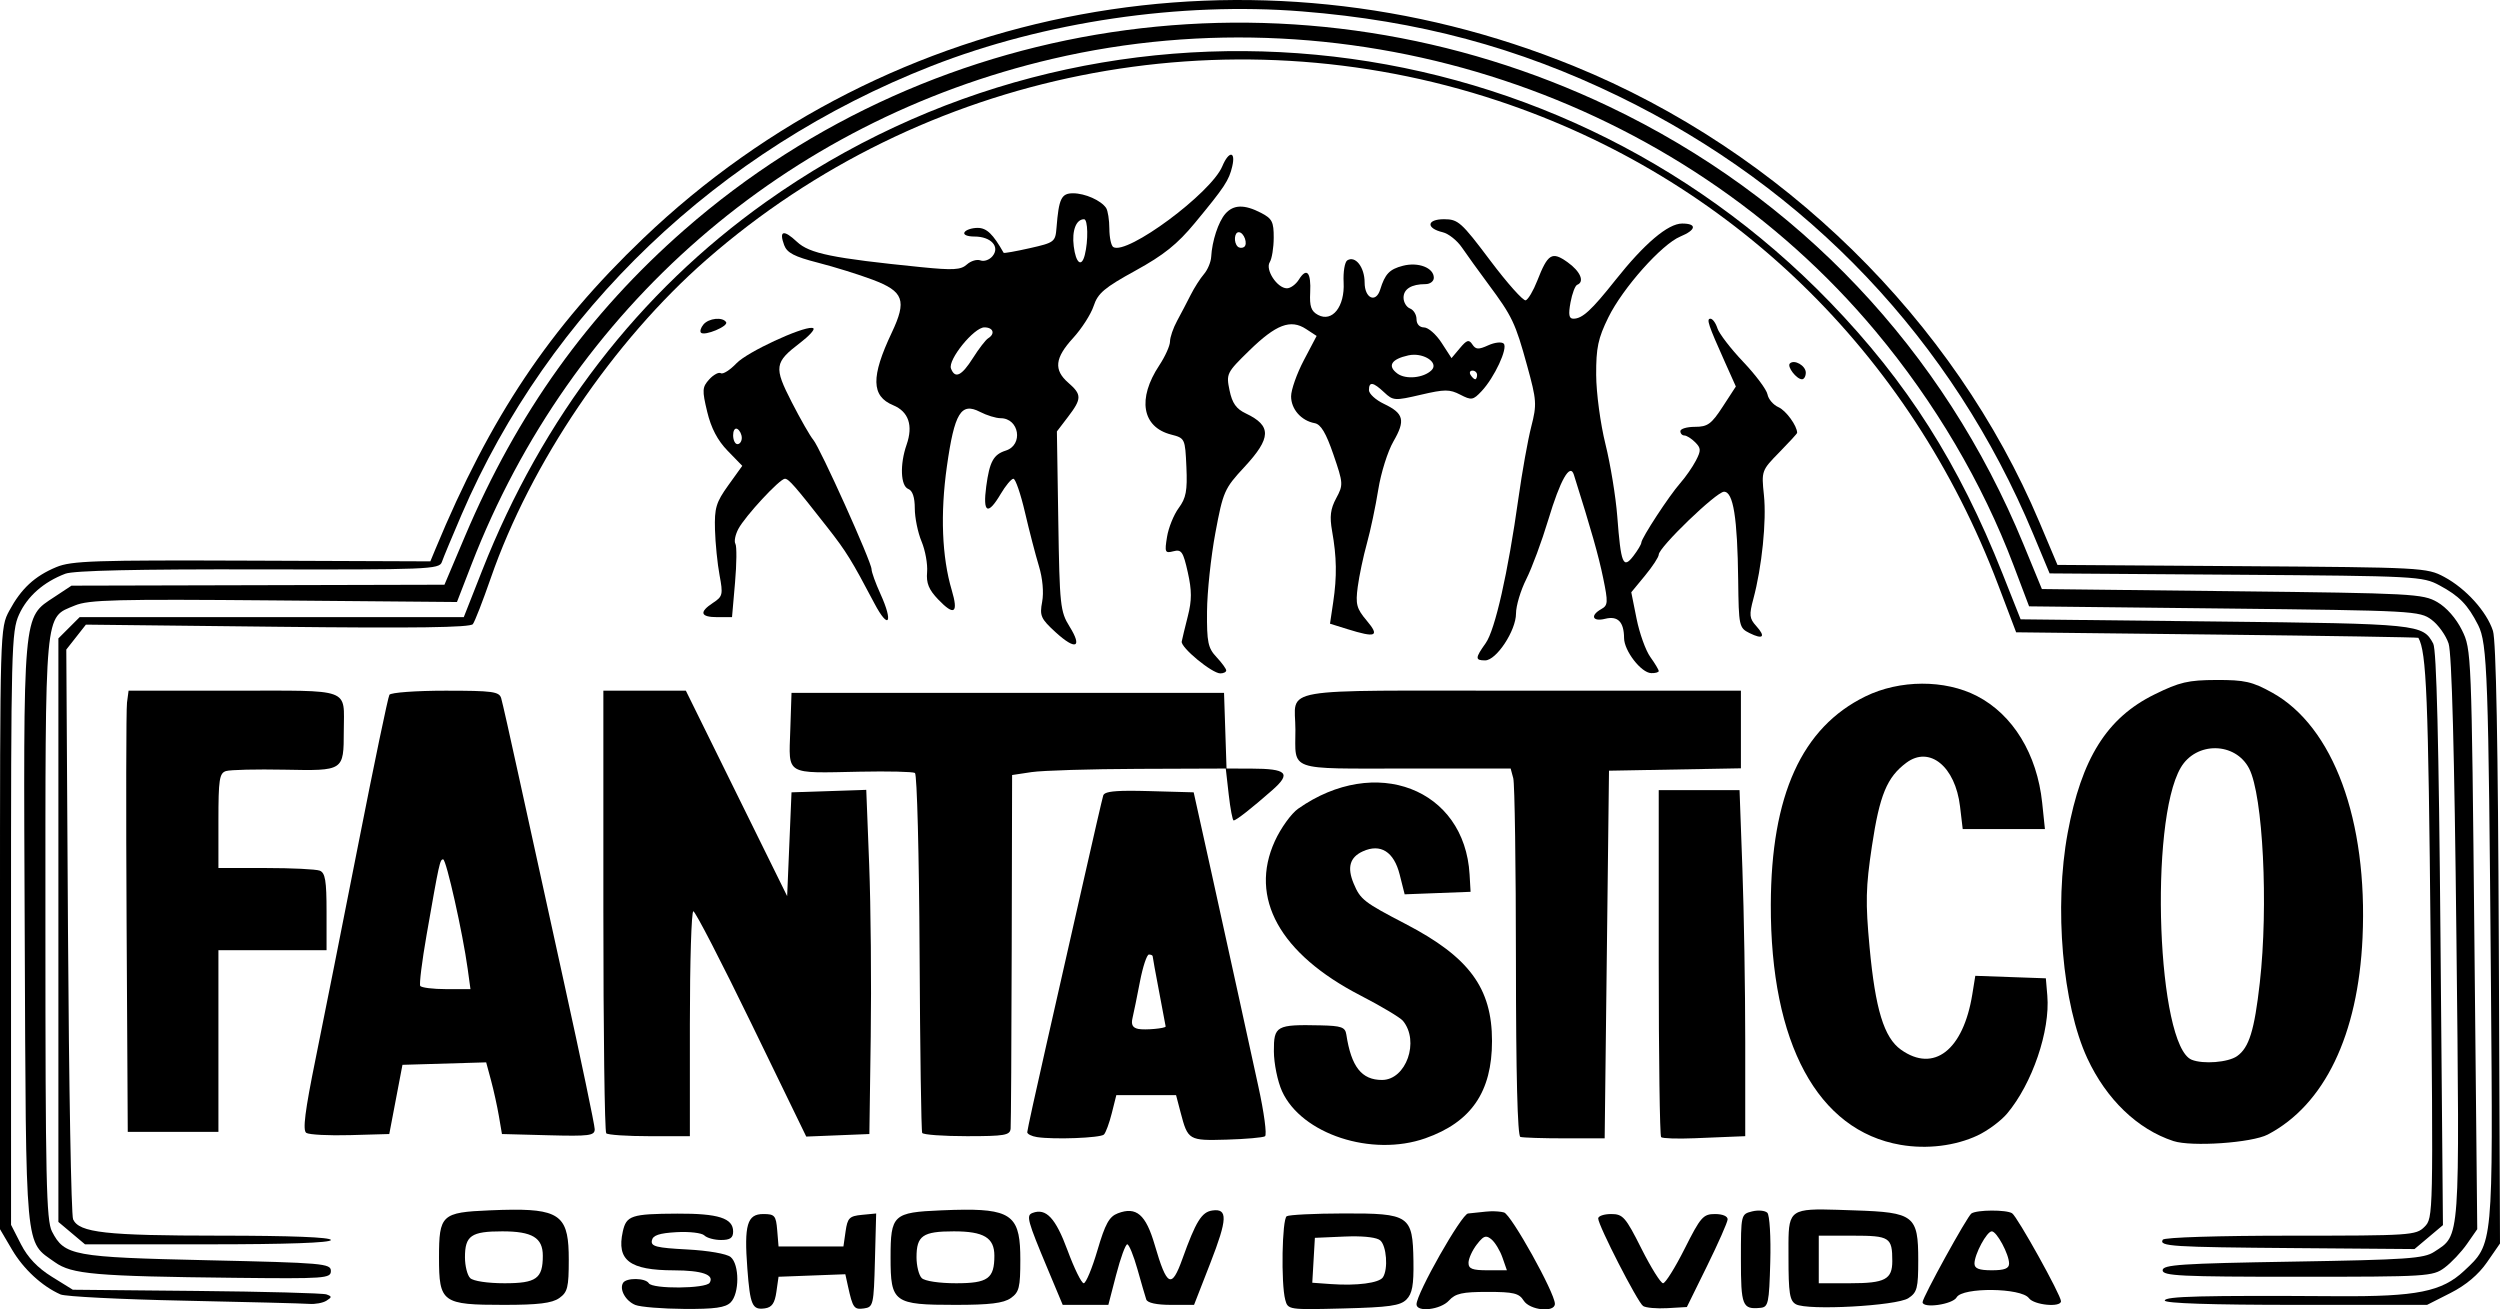 <?xml version="1.0" encoding="UTF-8" standalone="no"?>
<!-- Created with Inkscape (http://www.inkscape.org/) -->

<svg
   xmlns:dc="http://purl.org/dc/elements/1.1/"
   xmlns:cc="http://creativecommons.org/ns#"
   xmlns:rdf="http://www.w3.org/1999/02/22-rdf-syntax-ns#"
   xmlns:svg="http://www.w3.org/2000/svg"
   xmlns="http://www.w3.org/2000/svg"
   xmlns:sodipodi="http://sodipodi.sourceforge.net/DTD/sodipodi-0.dtd"
   xmlns:inkscape="http://www.inkscape.org/namespaces/inkscape"
   width="203.905mm"
   height="106.797mm"
   viewBox="0 0 722.5 378.415"
   id="svg14416"
   version="1.1"
   inkscape:version="0.91 r13725"
   sodipodi:docname="Fantástico logo 1973.svg">
  <defs
     id="defs14418" />
  <sodipodi:namedview
     id="base"
     pagecolor="#ffffff"
     bordercolor="#666666"
     borderopacity="1.0"
     inkscape:pageopacity="0.0"
     inkscape:pageshadow="2"
     inkscape:zoom="0.98994949"
     inkscape:cx="344.33433"
     inkscape:cy="146.59933"
     inkscape:document-units="px"
     inkscape:current-layer="layer1"
     showgrid="false"
     fit-margin-top="0"
     fit-margin-left="0"
     fit-margin-right="0"
     fit-margin-bottom="0"
     inkscape:window-width="1366"
     inkscape:window-height="705"
     inkscape:window-x="-8"
     inkscape:window-y="-8"
     inkscape:window-maximized="1" />
  <g
     inkscape:label="Layer 1"
     inkscape:groupmode="layer"
     id="layer1"
     transform="translate(731.875,-227.397)">
    <path
       style="fill:#000000"
       d="m -520.714,603.791 c 2.569,-2.569 2.567,-10.979 -0.002,-13.112 -1.13,-0.937 -6.475,-1.869 -12.561,-2.188 -8.92,-0.468 -10.534,-0.877 -10.209,-2.584 0.287,-1.511 2.1,-2.125 7.114,-2.412 3.701,-0.211 7.324,0.211 8.051,0.938 0.727,0.727 2.897,1.322 4.822,1.322 2.646,0 3.5,-0.599 3.5,-2.456 0,-3.853 -4.271,-5.219 -16.138,-5.163 -13.259,0.063 -14.733,0.549 -15.754,5.195 -1.824,8.306 1.948,11.161 14.786,11.193 8.143,0.02 11.749,1.275 10.318,3.591 -1.072,1.735 -16.524,1.858 -17.586,0.14 -0.966,-1.562 -6.483,-1.646 -7.43,-0.113 -1.154,1.868 0.72,5.248 3.542,6.388 1.451,0.586 7.802,1.102 14.112,1.145 8.842,0.061 11.924,-0.371 13.438,-1.885 z"
       id="path15065"
       inkscape:connector-curvature="0" />
    <path
       style="fill:#000000"
       d="m -507.5,600.755 0.625,-4.375 9.651,-0.364 9.651,-0.364 0.766,3.489 c 1.375,6.26 1.761,6.795 4.614,6.39 2.7,-0.383 2.833,-0.967 3.174,-13.92 l 0.356,-13.52 -4.106,0.395 c -3.639,0.35 -4.177,0.892 -4.731,4.77 l -0.625,4.375 -9.375,0 -9.375,0 -0.388,-4.688 c -0.352,-4.258 -0.722,-4.688 -4.039,-4.688 -4.637,0 -5.546,3.112 -4.593,15.721 0.807,10.674 1.417,12.06 5.075,11.538 2.022,-0.288 2.851,-1.476 3.32,-4.759 z"
       id="path15063"
       inkscape:connector-curvature="0" />
    <path
       style="fill:#000000"
       d="m -343.59,578.082 c -8.351,0.022 -15.741,0.384 -16.422,0.805 -1.352,0.836 -1.681,19.466 -0.426,24.152 0.771,2.881 0.93,2.905 16.816,2.5 13.195,-0.336 16.423,-0.793 18.205,-2.578 1.682,-1.685 2.136,-4.168 2.029,-11.104 -0.204,-13.22 -1.09,-13.825 -20.203,-13.775 z m 2.164,6.621 c 4.284,-0.059 7.471,0.362 8.414,1.145 1.856,1.541 2.365,8.303 0.805,10.684 -1.087,1.659 -7.551,2.501 -15.043,1.961 l -5.375,-0.387 0.375,-6.488 0.375,-6.486 8.551,-0.373 c 0.653,-0.028 1.286,-0.046 1.898,-0.055 z"
       id="path15057"
       inkscape:connector-curvature="0" />
    <path
       style="fill:#000000"
       d="m -301.115,577.461 c -0.483,0.014 -0.955,0.046 -1.385,0.098 -1.719,0.207 -4.017,0.449 -5.107,0.537 -1.875,0.151 -14.893,23.097 -14.893,26.252 0,2.376 6.971,1.564 9.375,-1.092 1.858,-2.053 3.849,-2.5 11.143,-2.5 7.527,0 9.118,0.381 10.441,2.5 1.754,2.809 9.051,3.566 9.029,0.938 -0.026,-3.198 -12.616,-25.808 -14.699,-26.398 -0.893,-0.253 -2.454,-0.376 -3.904,-0.334 z m -1.246,7.342 c 0.46,0.013 0.931,0.283 1.521,0.773 1.043,0.865 2.473,3.229 3.178,5.252 l 1.281,3.678 -5.559,0 c -4.472,0 -5.556,-0.428 -5.533,-2.188 0.015,-1.203 1.088,-3.567 2.383,-5.252 1.222,-1.59 1.961,-2.285 2.729,-2.264 z"
       id="path15053"
       inkscape:connector-curvature="0" />
    <path
       style="fill:#000000"
       d="m -238.529,593.255 c 3.215,-6.531 5.887,-12.578 5.938,-13.438 0.054,-0.922 -1.44,-1.562 -3.644,-1.562 -3.418,0 -4.164,0.852 -8.764,10 -2.765,5.5 -5.578,10 -6.25,10 -0.672,0 -3.485,-4.5 -6.25,-10 -4.6,-9.148 -5.346,-10 -8.764,-10 -2.055,0 -3.736,0.574 -3.736,1.275 0,2 11.4,24.24 12.969,25.301 0.773,0.523 3.937,0.804 7.031,0.625 l 5.625,-0.326 5.846,-11.875 z"
       id="path15049"
       inkscape:connector-curvature="0" />
    <path
       style="fill:#000000"
       d="m -220.267,592.114 c 0.199,-7.21 -0.179,-13.554 -0.846,-14.221 -0.662,-0.662 -2.652,-0.841 -4.421,-0.397 -3.197,0.802 -3.217,0.885 -3.217,13.804 0,13.528 0.413,14.561 5.625,14.067 2.299,-0.218 2.529,-1.283 2.858,-13.253 z"
       id="path15047"
       inkscape:connector-curvature="0" />
    <path
       style="fill:#000000"
       d="m -205.049,576.936 c -10.539,-0.085 -9.951,1.757 -9.951,13.781 0,10.433 0.342,12.606 2.146,13.615 3.338,1.868 29.087,0.472 32.496,-1.762 2.546,-1.668 2.857,-2.871 2.857,-11.025 0,-12.833 -1.213,-13.783 -18.33,-14.344 -3.761,-0.123 -6.787,-0.246 -9.219,-0.266 z m -1.201,7.57 9.867,0 c 10.651,0 11.383,0.473 11.383,7.352 0,5.284 -2.11,6.398 -12.125,6.398 l -9.125,0 0,-6.875 0,-6.875 z"
       id="path15045"
       inkscape:connector-curvature="0" />
    <path
       style="fill:#000000"
       d="m -637.535,603.303 c 1.62,-1.024 1.62,-1.242 0,-1.823 -1.012,-0.363 -17.917,-0.815 -37.567,-1.005 l -35.727,-0.345 -6.053,-3.75 c -4.104,-2.543 -6.978,-5.561 -8.926,-9.375 l -2.873,-5.625 -0.008,-85.625 c -0.007,-80.843 0.122,-85.911 2.319,-90.749 2.394,-5.272 7.086,-9.411 13.383,-11.805 2.407,-0.915 20.811,-1.328 55.816,-1.252 48.942,0.107 52.272,-0.025 52.983,-2.103 0.417,-1.219 2.974,-7.367 5.681,-13.661 25.333,-58.89 74.221,-105.571 135.855,-129.722 32.649,-12.793 71.876,-18.574 107.024,-15.773 33.671,2.684 62.488,10.406 91.554,24.534 54.809,26.64 96.484,70.631 119.743,126.396 l 4.793,11.491 53.83,0.384 c 52.264,0.373 53.975,0.462 58.83,3.064 5.741,3.076 8.208,5.612 11.196,11.508 2.658,5.243 2.983,14.418 3.691,103.938 0.601,76.008 0.722,74.723 -7.754,82.665 -6.425,6.02 -13.651,7.471 -36.506,7.329 -39.4,-0.245 -50.003,0.022 -50.003,1.256 0,0.806 13.467,1.25 37.901,1.25 l 37.901,0 6.779,-3.438 c 4.454,-2.258 8.068,-5.301 10.537,-8.87 l 3.758,-5.433 -0.34,-86.442 c -0.227,-57.799 -0.789,-87.824 -1.695,-90.612 -1.814,-5.583 -7.833,-12.24 -14.097,-15.591 -5.004,-2.678 -6.31,-2.747 -58.44,-3.102 l -53.321,-0.363 -5.221,-12.372 c -24.668,-58.459 -74.51,-107.292 -134.487,-131.764 -92.868,-37.892 -197.529,-18.528 -269,49.77 -27.02,25.82 -44.2,51.512 -60.077,89.841 l -1.449,3.499 -51.572,-0.204 c -45.553,-0.18 -52.152,0.038 -56.544,1.874 -6.259,2.615 -10.138,6.213 -13.566,12.583 -2.681,4.981 -2.691,5.328 -2.691,91.875 l 0,86.875 3.465,5.895 c 3.316,5.641 8.678,10.595 14.035,12.967 1.375,0.609 17.406,1.417 35.625,1.796 18.219,0.379 34.531,0.799 36.25,0.933 1.719,0.134 3.953,-0.279 4.965,-0.919 z"
       id="path15041"
       inkscape:connector-curvature="0" />
    <path
       style="fill:#000000"
       d="m -583.58,577 c -2.012,0.011 -4.271,0.08 -6.807,0.188 -13.879,0.586 -14.613,1.272 -14.613,13.65 0,13.017 0.893,13.668 18.75,13.668 9.918,0 13.884,-0.484 15.973,-1.947 2.444,-1.712 2.777,-3.055 2.777,-11.16 0,-11.77 -1.993,-14.479 -16.08,-14.398 z m -3.135,6.256 c 8.665,0 11.715,1.833 11.715,7.045 0,6.608 -1.869,7.955 -11.045,7.955 -4.91,0 -9.084,-0.629 -9.955,-1.5 -0.825,-0.825 -1.5,-3.525 -1.5,-6 0,-6.257 1.787,-7.5 10.785,-7.5 z"
       id="path15039"
       inkscape:connector-curvature="0" />
    <path
       style="fill:#000000"
       d="m -409.288,595.755 c 1.248,-4.812 2.684,-8.75 3.19,-8.75 0.506,0 1.83,3.234 2.942,7.188 1.112,3.953 2.259,7.891 2.549,8.75 0.334,0.988 2.971,1.562 7.171,1.562 l 6.643,0 4.704,-12.072 c 4.975,-12.766 5.091,-15.855 0.573,-15.204 -3.081,0.444 -4.758,3.156 -8.637,13.967 -3.141,8.755 -4.477,8.085 -8.007,-4.015 -2.572,-8.815 -5.315,-11.17 -10.647,-9.143 -2.509,0.954 -3.651,3.021 -5.91,10.699 -1.54,5.234 -3.324,9.517 -3.964,9.517 -0.64,0 -2.746,-4.285 -4.68,-9.522 -3.451,-9.345 -6.203,-12.28 -10.116,-10.791 -1.886,0.718 -1.505,2.125 4.408,16.25 l 4.317,10.312 6.596,0 6.596,0 2.269,-8.75 z"
       id="path15035"
       inkscape:connector-curvature="0" />
    <path
       style="fill:#000000"
       d="m -156.291,577.254 c -2.523,0.014 -5.036,0.295 -5.84,0.834 -1.219,0.817 -14.119,24.238 -14.119,25.635 0,1.897 8.691,0.667 9.844,-1.393 1.659,-2.964 18.683,-2.779 20.881,0.227 1.476,2.018 9.275,2.764 9.275,0.887 0,-1.747 -12.648,-24.494 -14.135,-25.42 -0.85,-0.53 -3.383,-0.783 -5.906,-0.77 z m 0.041,6.002 c 1.442,0 5,6.626 5,9.312 0,1.427 -1.318,1.938 -5,1.938 -3.682,0 -5,-0.511 -5,-1.938 0,-2.687 3.558,-9.312 5,-9.312 z"
       id="path15033"
       inkscape:connector-curvature="0" />
    <path
       style="fill:#000000"
       d="m -636.25,594.698 c 0,-2.149 -2.209,-2.34 -35.636,-3.091 -38.966,-0.875 -41.35,-1.315 -44.967,-8.311 -1.64,-3.171 -1.896,-15.015 -1.896,-87.541 0,-93.541 -0.354,-89.659 8.521,-93.375 3.967,-1.661 11.932,-1.864 57.509,-1.464 l 52.905,0.464 4.217,-10.888 c 28.703,-74.114 90.689,-128.051 167.893,-146.09 87.255,-20.388 181.059,10.677 237.925,78.793 17.096,20.478 30.785,43.704 39.817,67.56 l 4.496,11.875 56.393,0.625 c 54.791,0.607 56.494,0.699 59.921,3.244 1.94,1.441 4.155,4.534 4.922,6.875 0.928,2.832 1.684,31.305 2.262,85.112 0.952,88.759 1.169,85.707 -6.436,90.695 -2.953,1.937 -7.837,2.274 -40.911,2.824 -32.274,0.537 -37.558,0.889 -37.558,2.5 0,1.627 5.164,1.875 38.972,1.875 37.586,0 39.098,-0.093 42.5,-2.615 1.94,-1.438 4.86,-4.532 6.489,-6.875 l 2.962,-4.26 -0.825,-83.75 c -0.818,-83.044 -0.849,-83.797 -3.587,-89.354 -1.681,-3.413 -4.472,-6.59 -7.136,-8.125 -4.156,-2.395 -7.125,-2.552 -59.323,-3.146 l -54.948,-0.625 -5.329,-12.954 c -23.099,-56.15 -64.992,-100.394 -119.776,-126.499 -88.91,-42.366 -194.002,-28.376 -267.136,35.562 -27.843,24.342 -48.417,53.059 -63.465,88.587 l -5.953,14.054 -53.895,0.136 -53.896,0.136 -4.886,3.233 c -9.281,6.142 -9.024,3.222 -8.624,97.744 0.393,92.967 -0.037,88.311 8.738,94.559 4.873,3.47 11.621,4.054 51.929,4.495 26.243,0.287 27.812,0.175 27.812,-1.987 z"
       id="path15029"
       inkscape:connector-curvature="0" />
    <path
       style="fill:#000000"
       d="m -29.974,584.917 4.109,-3.458 -0.708,-82.729 c -0.487,-56.983 -1.14,-83.536 -2.096,-85.323 -3.016,-5.636 -4.087,-5.745 -63.101,-6.402 l -56.145,-0.625 -5.202,-13.125 c -12.643,-31.899 -27.653,-55.52 -49.909,-78.545 -81.54,-84.355 -212.231,-96.662 -307.497,-28.956 -36.764,26.128 -64.572,62.254 -82.028,106.564 l -5.294,13.438 -55.51,0 -55.51,0 -3.068,3.068 -3.068,3.068 0,84.321 0,84.321 3.846,3.236 3.846,3.236 35.529,0 c 22.853,0 35.529,-0.446 35.529,-1.25 0,-0.801 -11.567,-1.252 -32.188,-1.257 -32.87,-0.007 -40.54,-0.86 -42.308,-4.705 -0.547,-1.19 -1.214,-38.729 -1.481,-83.421 l -0.486,-81.258 2.832,-3.601 2.832,-3.601 55.395,0.617 c 39.678,0.442 55.691,0.225 56.437,-0.766 0.573,-0.761 2.894,-6.727 5.158,-13.258 11.523,-33.24 35.417,-68.516 62.373,-92.083 62.372,-54.529 149.876,-72.087 228.755,-45.899 66.95,22.227 119.031,72.632 144.508,139.856 l 5.211,13.75 58.043,0.656 c 31.923,0.361 58.115,0.783 58.204,0.938 2.346,4.103 2.858,16.711 3.543,87.415 0.773,79.675 0.76,80.277 -1.775,82.812 -2.454,2.454 -3.966,2.554 -38.73,2.554 -20.794,0 -36.48,0.491 -36.89,1.155 -1.191,1.927 2.364,2.154 38.212,2.439 l 34.521,0.275 4.109,-3.458 z"
       id="path15027"
       inkscape:connector-curvature="0" />
    <path
       style="fill:#000000"
       d="m -160.342,555.536 c 2.906,-1.362 6.734,-4.2 8.507,-6.307 7.286,-8.659 12.495,-23.929 11.634,-34.099 l -0.424,-5 -10.194,-0.361 -10.194,-0.361 -0.867,5.361 c -2.612,16.145 -11.127,22.745 -20.621,15.984 -4.895,-3.486 -7.399,-11.665 -9.068,-29.617 -1.208,-12.996 -1.107,-17.306 0.684,-29.229 2.218,-14.764 4.338,-19.896 9.947,-24.076 6.698,-4.992 14.144,1.07 15.513,12.629 l 0.775,6.545 11.879,0 11.879,0 -0.796,-7.616 c -1.468,-14.046 -8.445,-25.468 -18.838,-30.841 -9.278,-4.797 -22.313,-4.753 -32.247,0.107 -18.383,8.994 -27.258,28.545 -27.34,60.226 -0.103,40.031 13.541,65.262 37.515,69.375 7.618,1.307 15.801,0.307 22.258,-2.719 z"
       id="path15025"
       inkscape:connector-curvature="0" />
    <path
       style="fill:#000000"
       d="m -319.931,556.356 c 13.259,-4.678 19.248,-13.421 19.248,-28.1 0,-15.321 -6.604,-24.276 -24.942,-33.818 -12.094,-6.293 -13.093,-7.069 -15.028,-11.671 -1.963,-4.668 -1.132,-7.616 2.629,-9.329 5.131,-2.338 8.992,0.09 10.656,6.701 l 1.439,5.716 9.527,-0.362 9.527,-0.362 -0.288,-5 c -1.432,-24.844 -27.211,-34.731 -49.56,-19.008 -1.979,1.392 -4.998,5.59 -6.71,9.329 -7.529,16.446 1.413,32.593 24.715,44.628 5.969,3.083 11.494,6.378 12.278,7.322 4.898,5.902 0.941,17.104 -6.042,17.104 -5.891,0 -8.884,-3.813 -10.302,-13.125 -0.326,-2.139 -1.404,-2.522 -7.463,-2.655 -12.79,-0.281 -13.508,0.118 -13.476,7.489 0.015,3.532 1.073,8.72 2.354,11.54 5.633,12.404 25.94,19.07 41.438,13.602 z"
       id="path15023"
       inkscape:connector-curvature="0" />
    <path
       style="fill:#000000"
       d="m -91.342,423.912 c -8.16,0.028 -10.63,0.606 -17.906,4.188 -13.732,6.76 -21.071,18.467 -25.062,39.98 -3.978,21.44 -1.52,49.677 5.674,65.176 5.5,11.849 14.518,20.513 24.879,23.904 5.264,1.723 22.68,0.521 27.27,-1.881 16.38,-8.574 26.108,-28.77 27.385,-56.855 1.545,-33.995 -8.431,-61.06 -26.117,-70.857 -5.749,-3.185 -7.943,-3.682 -16.121,-3.654 z m -0.25,19.721 c 3.888,0.047 7.721,2.011 9.715,5.867 4.005,7.745 5.596,39.635 3.088,61.881 -1.557,13.814 -3.105,18.809 -6.584,21.246 -2.578,1.806 -9.772,2.376 -13.098,1.039 -9.947,-3.999 -12.379,-68.65 -3.176,-84.408 2.222,-3.805 6.167,-5.672 10.055,-5.625 z"
       id="path15021"
       inkscape:connector-curvature="0" />
    <path
       style="fill:#000000"
       d="m -405.803,455.938 c -5.009,0.032 -6.958,0.433 -7.234,1.336 -0.271,0.884 -2.841,12.014 -5.711,24.732 -2.87,12.719 -7.7,34.034 -10.734,47.369 -3.034,13.335 -5.518,24.685 -5.518,25.225 0,0.539 1.266,1.177 2.812,1.416 4.918,0.759 18.345,0.248 19.348,-0.736 0.531,-0.521 1.555,-3.3 2.275,-6.174 l 1.309,-5.225 8.631,0 8.631,0 1.309,5.002 c 2.108,8.053 2.338,8.188 13.324,7.869 5.483,-0.159 10.462,-0.596 11.068,-0.971 0.606,-0.374 -0.257,-6.862 -1.92,-14.416 -1.663,-7.554 -4.181,-19.078 -5.596,-25.609 -1.414,-6.531 -4.939,-22.562 -7.832,-35.625 l -5.26,-23.75 -12.822,-0.357 c -2.401,-0.067 -4.41,-0.097 -6.08,-0.086 z m 5.965,47.318 c 0.598,0 1.088,0.23 1.088,0.514 0,0.283 0.844,4.924 1.875,10.312 1.031,5.389 1.875,9.873 1.875,9.965 7.2e-4,0.563 -6.013,1.1 -7.92,0.707 -1.64,-0.338 -2.111,-1.244 -1.652,-3.174 0.353,-1.485 1.318,-6.215 2.145,-10.512 0.826,-4.297 1.992,-7.812 2.59,-7.812 z"
       id="path15017"
       inkscape:connector-curvature="0" />
    <path
       style="fill:#000000"
       d="m -267.5,503.255 0.625,-53.125 19.062,-0.345 19.062,-0.345 0,-11.217 0,-11.217 -63.616,0 c -71.994,0 -65.134,-1.185 -65.134,11.25 0,12.157 -2.568,11.25 31.863,11.25 l 30.345,0 0.754,2.812 c 0.415,1.547 0.761,25.406 0.771,53.021 0.011,32.502 0.46,50.355 1.273,50.625 0.691,0.229 6.456,0.417 12.812,0.417 l 11.557,0 0.625,-53.125 z"
       id="path15013"
       inkscape:connector-curvature="0" />
    <path
       style="fill:#000000"
       d="m -230.313,555.864 2.812,-0.109 0,-27.3 c 0,-15.015 -0.37,-37.515 -0.822,-50 l -0.822,-22.7 -11.678,0 -11.678,0 0,49.792 c 0,27.385 0.311,50.103 0.691,50.483 0.38,0.38 4.74,0.523 9.688,0.318 4.948,-0.206 10.262,-0.423 11.809,-0.483 z"
       id="path15011"
       inkscape:connector-curvature="0" />
    <path
       style="fill:#000000"
       d="m -603.135,427.006 c -8.507,0 -15.797,0.532 -16.199,1.184 -0.402,0.651 -4.416,19.917 -8.92,42.812 -4.504,22.896 -10.076,50.9 -12.381,62.232 -3.125,15.364 -3.815,20.85 -2.715,21.568 0.811,0.53 6.537,0.82 12.725,0.645 l 11.25,-0.316 1.906,-10 1.906,-10 12.096,-0.357 12.096,-0.357 1.406,5.217 c 0.773,2.869 1.798,7.53 2.279,10.357 l 0.875,5.141 13.406,0.354 c 11.863,0.314 13.404,0.113 13.404,-1.746 0,-1.155 -3.976,-20.157 -8.836,-42.229 -4.86,-22.071 -10.796,-49.129 -13.191,-60.129 -2.395,-11 -4.645,-20.984 -4.998,-22.188 -0.567,-1.931 -2.457,-2.188 -16.109,-2.188 z m -0.666,48.75 c 0.899,0 5.671,21.305 7.09,31.656 l 0.801,5.844 -6.971,0 c -3.834,0 -7.23,-0.422 -7.545,-0.938 -0.315,-0.516 0.507,-7.125 1.828,-14.688 3.667,-20.989 3.862,-21.875 4.797,-21.875 z"
       id="path15009"
       inkscape:connector-curvature="0" />
    <path
       style="fill:#000000"
       d="m -532.5,523.255 c 0,-17.875 0.451,-32.5 1.003,-32.5 0.552,0 8.119,14.65 16.816,32.556 l 15.813,32.556 9.121,-0.368 9.121,-0.368 0.394,-28.125 c 0.217,-15.469 0.015,-37.849 -0.449,-49.734 l -0.843,-21.609 -10.801,0.359 -10.801,0.359 -0.63,15 -0.63,15 -14.636,-29.688 -14.636,-29.688 -11.921,0 -11.921,0 0,63.542 c 0,34.948 0.375,63.917 0.833,64.375 0.458,0.458 6.083,0.833 12.5,0.833 l 11.667,0 0,-32.5 z"
       id="path15005"
       inkscape:connector-curvature="0" />
    <path
       style="fill:#000000"
       d="m -439.803,553.568 c 0.108,-1.203 0.249,-24.688 0.312,-52.188 l 0.115,-50 5.625,-0.845 c 3.094,-0.465 16.988,-0.887 30.875,-0.938 l 25.25,-0.093 0.849,7.5 c 0.467,4.125 1.109,7.5 1.427,7.5 0.723,0 5.135,-3.456 11.124,-8.715 5.616,-4.931 4.357,-6.238 -6.04,-6.266 l -7.139,-0.019 -0.361,-10.938 -0.361,-10.938 -62.5,0 -62.5,0 -0.361,10.902 c -0.431,13.043 -1.642,12.33 20.156,11.885 8.137,-0.166 15.283,2.2e-4 15.88,0.369 0.597,0.369 1.199,23.716 1.338,51.882 0.139,28.166 0.48,51.634 0.756,52.149 0.277,0.516 6.095,0.938 12.929,0.938 10.926,0 12.45,-0.264 12.623,-2.188 z"
       id="path15003"
       inkscape:connector-curvature="0" />
    <path
       style="fill:#000000"
       d="m -668.75,528.255 0,-26.25 15.625,0 15.625,0 0,-11.116 c 0,-8.983 -0.379,-11.262 -1.977,-11.875 -1.087,-0.417 -8.119,-0.759 -15.625,-0.759 l -13.648,0 0,-13.666 c 0,-11.919 0.28,-13.754 2.188,-14.355 1.203,-0.379 8.817,-0.557 16.919,-0.397 17.171,0.34 17.095,0.39 17.124,-11.168 0.031,-12.635 2.679,-11.665 -31.848,-11.665 l -30.349,0 -0.454,3.438 c -0.25,1.891 -0.303,30.578 -0.118,63.75 l 0.336,60.312 13.101,0 13.101,0 0,-26.25 z"
       id="path15001"
       inkscape:connector-curvature="0" />
    <path
       style="fill:#000000"
       d="m -373.535,287.107 c -1.686,0.046 -3.059,0.74 -4.229,2.086 -2.01,2.313 -3.827,7.856 -4.076,12.432 -0.082,1.509 -1.027,3.759 -2.098,5 -1.071,1.241 -2.796,3.943 -3.834,6.006 -1.038,2.062 -2.805,5.438 -3.926,7.5 -1.121,2.062 -2.041,4.745 -2.045,5.963 -0.004,1.218 -1.402,4.322 -3.105,6.896 -6.387,9.651 -4.991,17.825 3.416,19.994 4.012,1.035 4.061,1.137 4.426,9.383 0.303,6.848 -0.094,8.963 -2.223,11.842 -1.425,1.928 -2.945,5.684 -3.377,8.348 -0.726,4.475 -0.586,4.789 1.85,4.152 2.324,-0.608 2.815,0.111 4.15,6.08 1.181,5.278 1.184,8.069 0.014,12.68 -0.826,3.251 -1.621,6.551 -1.768,7.332 -0.322,1.715 8.756,9.205 11.156,9.205 0.937,0 1.703,-0.386 1.703,-0.857 0,-0.471 -1.266,-2.207 -2.812,-3.857 -2.459,-2.624 -2.804,-4.285 -2.734,-13.207 0.043,-5.613 1.132,-15.828 2.416,-22.703 2.229,-11.93 2.609,-12.796 8.357,-18.988 7.838,-8.442 7.94,-11.952 0.451,-15.508 -2.792,-1.325 -3.948,-2.962 -4.719,-6.682 -0.993,-4.797 -0.842,-5.101 5.705,-11.494 7.741,-7.558 11.944,-9.154 16.408,-6.229 l 3.057,2.002 -3.689,7.014 c -2.029,3.857 -3.689,8.555 -3.689,10.441 0,3.716 2.928,7.043 6.826,7.758 1.774,0.325 3.266,2.829 5.406,9.068 2.856,8.326 2.884,8.755 0.799,12.627 -1.659,3.081 -1.932,5.28 -1.182,9.5 1.333,7.501 1.422,13.1 0.324,20.496 l -0.93,6.258 4.984,1.555 c 8.34,2.603 9.464,2.116 5.629,-2.441 -2.945,-3.5 -3.267,-4.72 -2.596,-9.783 0.422,-3.181 1.617,-8.835 2.654,-12.564 1.038,-3.729 2.513,-10.717 3.279,-15.529 0.766,-4.812 2.732,-11.068 4.371,-13.9 3.537,-6.112 3.03,-8.12 -2.746,-10.875 -2.376,-1.133 -4.32,-2.913 -4.32,-3.955 0,-2.557 1.192,-2.384 4.408,0.637 2.578,2.421 3.039,2.452 10.584,0.691 6.901,-1.61 8.327,-1.614 11.395,-0.027 3.25,1.681 3.701,1.607 6.162,-1.004 3.706,-3.932 7.677,-12.466 6.396,-13.746 -0.586,-0.586 -2.594,-0.368 -4.469,0.486 -2.818,1.284 -3.61,1.239 -4.592,-0.254 -0.986,-1.501 -1.592,-1.319 -3.604,1.078 l -2.418,2.881 -2.869,-4.428 c -1.578,-2.436 -3.854,-4.435 -5.057,-4.443 -1.308,-0.009 -2.188,-0.968 -2.188,-2.383 0,-1.301 -0.844,-2.69 -1.875,-3.086 -1.031,-0.396 -1.875,-1.802 -1.875,-3.125 0,-2.513 2.283,-3.922 6.352,-3.922 1.319,0 2.398,-0.825 2.398,-1.832 0,-2.892 -4.476,-4.626 -8.949,-3.467 -3.863,1.001 -5.154,2.354 -6.547,6.861 -1.246,4.031 -4.504,2.558 -4.504,-2.035 0,-4.416 -2.674,-7.841 -4.998,-6.404 -0.746,0.461 -1.227,3.34 -1.068,6.398 0.361,6.974 -3.278,11.586 -7.402,9.379 -1.978,-1.059 -2.468,-2.453 -2.264,-6.449 0.301,-5.902 -1.002,-7.393 -3.277,-3.75 -0.875,1.402 -2.441,2.529 -3.479,2.508 -2.81,-0.059 -6.291,-5.4 -4.926,-7.557 0.619,-0.978 1.134,-4.154 1.145,-7.059 0.017,-4.592 -0.461,-5.529 -3.668,-7.188 -2.414,-1.248 -4.412,-1.85 -6.098,-1.805 z m -0.348,7.398 c 1.534,0 2.763,3.521 1.502,4.301 -0.562,0.347 -1.381,0.272 -1.82,-0.168 -1.191,-1.191 -0.964,-4.133 0.318,-4.133 z m 50.639,35.416 c 3.719,-0.017 7.053,2.542 5.066,4.486 -2.28,2.231 -7.41,2.735 -9.826,0.967 -3.007,-2.201 -1.82,-4.186 3.156,-5.279 0.533,-0.117 1.072,-0.171 1.604,-0.174 z m 16.92,4.584 c 0.728,0 1.324,0.562 1.324,1.25 0,0.688 -0.248,1.25 -0.551,1.25 -0.303,0 -0.899,-0.562 -1.324,-1.25 -0.425,-0.688 -0.177,-1.25 0.551,-1.25 z"
       id="path14999"
       inkscape:connector-curvature="0" />
    <path
       style="fill:#000000"
       d="m -252.5,421.329 c 0,-0.372 -1.095,-2.2 -2.434,-4.062 -1.339,-1.863 -3.124,-6.833 -3.968,-11.045 l -1.534,-7.658 3.968,-4.814 c 2.183,-2.648 3.968,-5.375 3.968,-6.06 0,-2.109 16.678,-18.184 18.866,-18.184 2.682,0 3.88,7.483 4.095,25.588 0.158,13.255 0.266,13.764 3.247,15.25 3.966,1.977 4.8,1.098 1.948,-2.054 -1.956,-2.161 -2.06,-3.17 -0.809,-7.82 2.469,-9.178 3.832,-22.531 3.057,-29.944 -0.736,-7.043 -0.688,-7.176 4.426,-12.394 2.844,-2.901 5.17,-5.44 5.17,-5.642 0,-2.021 -3.227,-6.46 -5.387,-7.411 -1.498,-0.659 -2.929,-2.324 -3.18,-3.699 -0.251,-1.375 -3.412,-5.612 -7.024,-9.416 -3.613,-3.804 -6.964,-8.163 -7.448,-9.688 -0.484,-1.524 -1.39,-2.771 -2.014,-2.771 -1.239,0 -0.657,1.744 4.212,12.608 l 3.129,6.983 -3.792,5.829 c -3.28,5.042 -4.363,5.829 -8.019,5.829 -2.325,0 -4.227,0.562 -4.227,1.25 0,0.688 0.522,1.25 1.161,1.25 0.638,0 2.04,0.88 3.116,1.955 1.705,1.705 1.732,2.384 0.209,5.312 -0.961,1.847 -2.986,4.764 -4.502,6.482 -3.219,3.65 -11.22,15.88 -11.261,17.212 -0.015,0.502 -1.054,2.247 -2.308,3.878 -2.964,3.854 -3.599,2.293 -4.645,-11.436 -0.431,-5.654 -1.97,-15.061 -3.42,-20.904 -1.461,-5.887 -2.656,-14.805 -2.68,-20 -0.036,-7.829 0.543,-10.57 3.515,-16.622 4.172,-8.497 15.435,-21.149 20.807,-23.374 4.617,-1.912 4.872,-3.754 0.521,-3.754 -4.076,0 -10.92,5.796 -19.247,16.298 -6.976,8.799 -9.59,11.202 -12.185,11.202 -1.276,0 -1.481,-1.155 -0.832,-4.688 0.473,-2.578 1.343,-4.875 1.932,-5.104 2.22,-0.864 0.935,-3.885 -2.775,-6.527 -4.519,-3.218 -5.695,-2.498 -8.768,5.36 -1.122,2.87 -2.621,5.411 -3.33,5.648 -0.71,0.237 -5.327,-4.941 -10.261,-11.505 -8.353,-11.113 -9.273,-11.935 -13.362,-11.935 -5.019,0 -5.265,2.609 -0.354,3.769 1.66,0.392 4.154,2.376 5.541,4.409 1.388,2.033 4.819,6.791 7.624,10.572 6.938,9.35 7.811,11.183 11.217,23.563 2.769,10.063 2.845,11.204 1.19,17.66 -0.974,3.796 -2.638,13.09 -3.698,20.652 -3.027,21.589 -6.754,38.085 -9.464,41.892 -3.077,4.322 -3.098,4.983 -0.158,4.983 3.248,0 8.92,-8.614 8.92,-13.546 0,-2.22 1.336,-6.69 2.97,-9.933 1.633,-3.243 4.492,-10.958 6.353,-17.146 3.476,-11.557 6.297,-16.527 7.397,-13.034 5.039,15.988 7.118,23.312 8.46,29.812 1.467,7.102 1.418,7.928 -0.533,9.02 -3.307,1.851 -2.563,3.73 1.111,2.807 3.67,-0.921 5.441,0.882 5.472,5.573 0.024,3.687 4.934,10.037 7.832,10.129 1.203,0.038 2.188,-0.235 2.188,-0.606 z"
       id="path14991"
       inkscape:connector-curvature="0" />
    <path
       style="fill:#000000"
       d="m -376.105,272.102 c -0.617,0 -1.595,1.115 -2.521,3.342 -3.226,7.756 -27.562,25.793 -31.51,23.354 -0.613,-0.379 -1.122,-2.765 -1.133,-5.303 -0.01,-2.538 -0.432,-5.234 -0.938,-5.99 -1.46,-2.187 -6.101,-4.248 -9.562,-4.248 -3.372,0 -4.108,1.531 -4.768,9.908 -0.326,4.14 -0.585,4.338 -7.719,5.951 -4.059,0.918 -7.465,1.522 -7.566,1.342 -3.071,-5.437 -4.91,-7.201 -7.508,-7.201 -1.662,0 -3.37,0.562 -3.795,1.25 -0.448,0.725 0.77,1.25 2.898,1.25 4.754,0 7.445,2.952 5.18,5.682 -0.882,1.063 -2.438,1.61 -3.459,1.219 -1.021,-0.392 -2.793,0.137 -3.939,1.174 -1.739,1.573 -3.937,1.7 -13.258,0.764 -25.58,-2.571 -32.241,-3.929 -35.846,-7.314 -3.86,-3.625 -5.263,-3.262 -3.701,0.959 0.823,2.224 2.944,3.33 9.713,5.062 4.764,1.219 11.895,3.437 15.848,4.926 9.014,3.396 9.946,5.979 5.527,15.32 -6.038,12.763 -5.929,18.332 0.412,20.959 4.465,1.85 5.823,5.842 3.881,11.414 -1.983,5.688 -1.742,11.929 0.494,12.787 1.224,0.47 1.875,2.415 1.875,5.605 0,2.688 0.881,6.996 1.957,9.572 1.077,2.576 1.795,6.562 1.598,8.857 -0.275,3.19 0.487,5.057 3.234,7.924 4.618,4.82 5.87,3.943 3.889,-2.723 -2.842,-9.562 -3.334,-22.115 -1.402,-35.762 2.192,-15.482 4.079,-18.592 9.564,-15.756 1.945,1.006 4.62,1.83 5.945,1.83 5.404,0 6.654,7.728 1.514,9.359 -3.564,1.131 -4.691,3.192 -5.65,10.328 -1.042,7.75 0.445,8.528 4.186,2.188 1.42,-2.406 3.068,-4.375 3.664,-4.375 0.596,0 2.098,4.359 3.338,9.688 1.239,5.328 3.053,12.32 4.031,15.539 1.073,3.533 1.446,7.628 0.939,10.328 -0.76,4.053 -0.397,4.877 3.871,8.787 5.818,5.329 7.866,4.506 4.051,-1.629 -2.691,-4.327 -2.876,-6.065 -3.258,-30.488 l -0.404,-25.9 3.217,-4.219 c 3.997,-5.24 4.008,-6.435 0.092,-9.84 -4.287,-3.728 -3.921,-7.159 1.381,-12.947 2.478,-2.705 5.15,-6.875 5.938,-9.268 1.208,-3.668 3.095,-5.263 12.057,-10.189 8.21,-4.513 12.12,-7.648 17.197,-13.789 8.627,-10.433 9.854,-12.295 10.803,-16.385 0.517,-2.227 0.261,-3.342 -0.355,-3.342 z m -42.471,18.654 c 1.118,0 1.244,6.201 0.209,10.312 -0.934,3.711 -2.58,2.424 -3.197,-2.5 -0.569,-4.535 0.685,-7.812 2.988,-7.812 z m -28.818,31.25 c 2.577,0 3.216,1.845 1.094,3.156 -0.715,0.442 -2.691,3.005 -4.391,5.697 -3.266,5.174 -5.179,6.091 -6.348,3.045 -0.964,-2.512 6.645,-11.898 9.645,-11.898 z"
       id="path14989"
       inkscape:connector-curvature="0" />
    <path
       style="fill:#000000"
       d="m -497.225,322.152 c -3.065,-0.242 -18.665,6.942 -21.803,10.229 -1.872,1.96 -3.907,3.253 -4.521,2.873 -0.615,-0.38 -2.125,0.424 -3.357,1.785 -2.036,2.249 -2.089,3.107 -0.588,9.365 1.13,4.709 2.993,8.268 5.893,11.254 l 4.242,4.367 -4.043,5.631 c -3.53,4.915 -4.018,6.543 -3.844,12.803 0.11,3.944 0.706,9.874 1.324,13.178 1.041,5.562 0.905,6.149 -1.852,7.955 -4.144,2.715 -3.715,4.164 1.236,4.164 l 4.215,0 0.871,-9.984 c 0.479,-5.491 0.526,-10.538 0.105,-11.219 -0.421,-0.681 -0.036,-2.613 0.854,-4.293 1.975,-3.728 11.968,-14.504 13.449,-14.504 1.096,0 2.891,2.055 12.342,14.131 5.417,6.922 6.915,9.343 13.551,21.93 4.117,7.808 5.519,5.553 1.725,-2.775 -1.416,-3.107 -2.574,-6.324 -2.574,-7.148 0,-2.084 -14.863,-35.086 -16.838,-37.387 -0.885,-1.031 -3.684,-5.922 -6.219,-10.867 -5.22,-10.183 -5.035,-11.48 2.453,-17.191 2.484,-1.895 4.204,-3.759 3.818,-4.145 -0.086,-0.086 -0.235,-0.134 -0.439,-0.15 z m -21.777,29.125 c 0.081,0.016 0.166,0.05 0.252,0.104 0.688,0.425 1.25,1.582 1.25,2.572 0,0.991 -0.562,1.803 -1.25,1.803 -0.688,0 -1.25,-1.159 -1.25,-2.574 0,-1.239 0.43,-2.014 0.998,-1.904 z"
       id="path14983"
       inkscape:connector-curvature="0" />
    <path
       style="fill:#000000"
       d="m -210,335.091 c 0,-2.015 -3.327,-3.925 -4.607,-2.645 -0.89,0.89 1.934,4.56 3.51,4.56 0.603,0 1.097,-0.861 1.097,-1.914 z"
       id="path14979"
       inkscape:connector-curvature="0" />
    <path
       style="fill:#000000"
       d="m -522.026,320.51 c -0.981,-1.587 -5.029,-1.172 -6.56,0.672 -0.766,0.923 -1.083,1.986 -0.706,2.364 1.031,1.031 7.984,-1.874 7.265,-3.036 z"
       id="path14975"
       inkscape:connector-curvature="0" />
    <path
       id="path15106"
       d="m -453.08,577 c -2.012,0.011 -4.271,0.08 -6.807,0.188 -13.879,0.586 -14.613,1.272 -14.613,13.65 0,13.017 0.893,13.668 18.75,13.668 9.918,0 13.884,-0.484 15.973,-1.947 C -437.334,600.847 -437,599.504 -437,591.398 -437,579.628 -438.993,576.919 -453.08,577 Z m -3.135,6.256 c 8.665,0 11.715,1.833 11.715,7.045 0,6.608 -1.869,7.955 -11.045,7.955 -4.91,0 -9.084,-0.629 -9.955,-1.5 -0.825,-0.825 -1.5,-3.525 -1.5,-6 0,-6.257 1.787,-7.5 10.785,-7.5 z"
       style="fill:#000000"
       inkscape:connector-curvature="0" />
  </g>
</svg>
